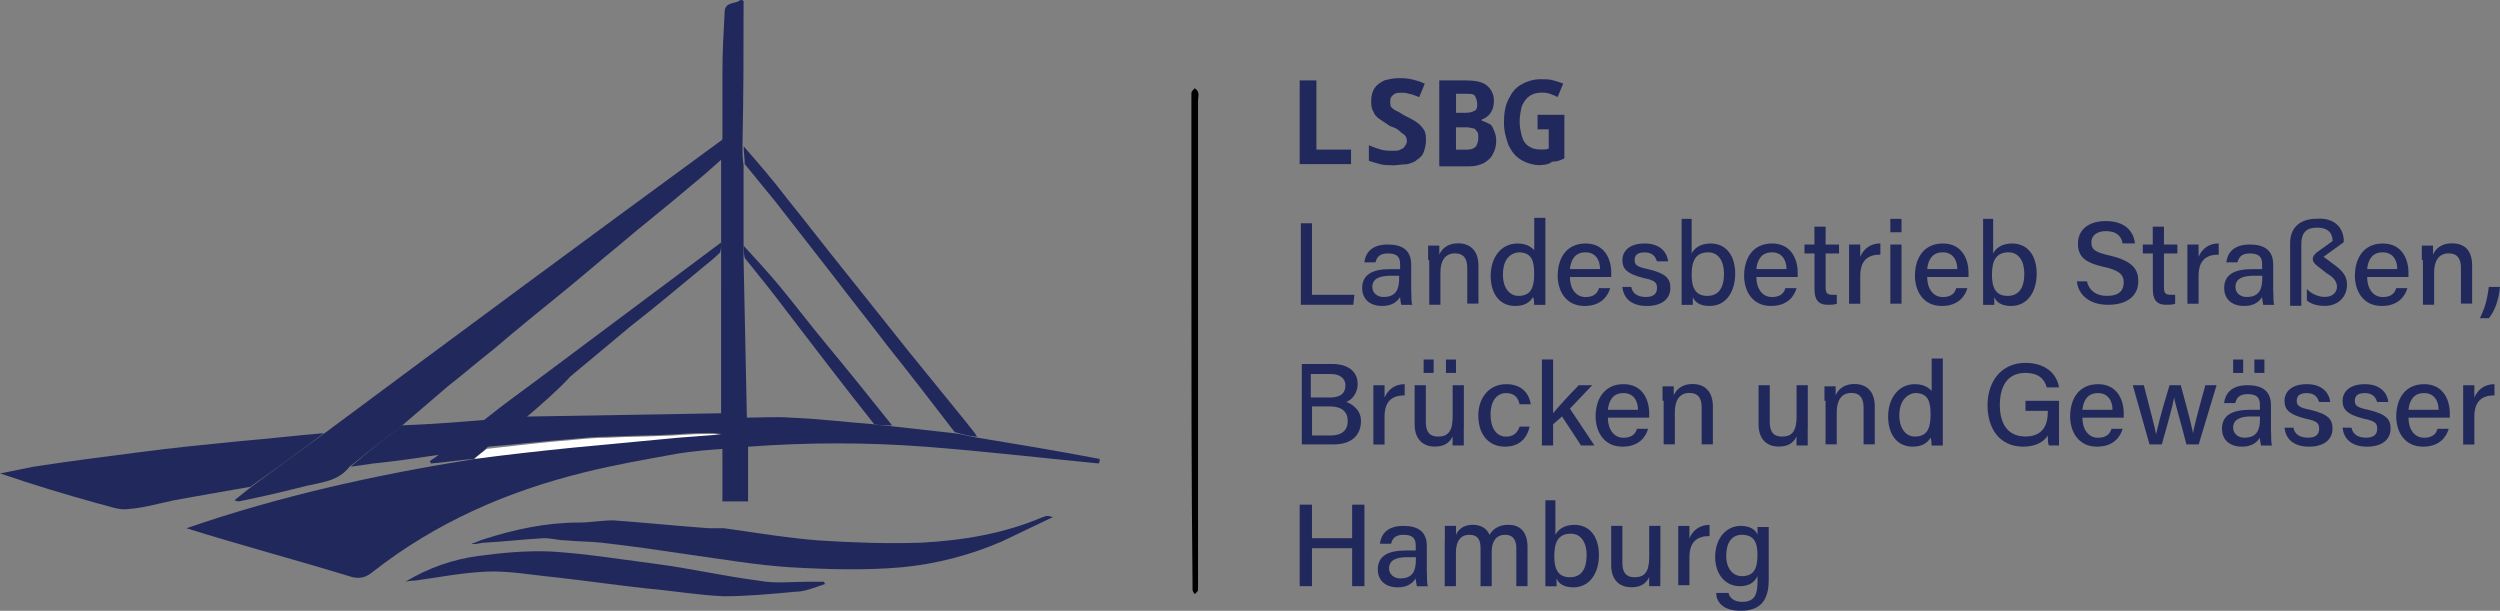 <?xml version="1.0" encoding="UTF-8"?>
<svg id="Layer_1" data-name="Layer 1" xmlns="http://www.w3.org/2000/svg" viewBox="0 0 361.63 88.35">
  <rect x="0" y="0" width="361.63" height="88.35" fill="#808080" stroke="none"/>
  <defs>
    <style>
      .cls-1, .cls-2, .cls-3 {
        stroke-width: 0px;
      }

      .cls-2 {
        fill: #21295c;
      }

      .cls-3 {
        fill: #fff;
      }
    </style>
  </defs>
  <path class="cls-2" d="M104.5,20.03v-9.53c0-2.91.16-5.81.32-8.72,0-1.62,1.62-1.13,2.26-1.78.16,0,.32,0,.48.16,0,6.95,0,13.73-.16,20.84,0,1.13,0,1.94.16,2.91v13.57c.16,7.75.32,15.34.48,22.93,2.1,0,4.2-.16,6.3,0,4.04.16,8.08.65,12.11.97.97.16,1.78.16,2.91.32,2.91.32,5.81.65,8.72.97,1.13.16,2.26.48,3.39.65,5.81.97,11.79,1.94,17.61,3.07,0,.16,0,.48-.16.65-8.4-.81-16.64-1.78-25.03-2.42s-16.96-.65-25.68,0v7.91h-3.71v-7.59c-2.26.16-4.2.32-6.3.65-4.52.81-9.21,1.62-13.73,2.75-11.14,2.75-21.48,7.27-30.53,14.37-.97.81-1.94,1.13-3.39.65-7.91-2.42-15.83-4.52-23.58-6.95,13.57-4.68,27.46-7.75,41.67-10.01q0-.16.16-.16c4.68-.48,9.37-1.13,13.89-1.62,5.17-.48,10.18-.97,15.34-1.45,2.1-.16,4.2-.32,6.3-.48-2.42-.16-4.68,0-7.11.16-3.07.16-6.14.16-9.37.32-1.62,0-3.23.16-5.01.32-4.2.32-8.24.81-12.44,1.13,1.94-1.45,3.71-2.91,5.65-4.36,9.53-.16,18.74-.32,28.26-.48V22.61c.16-.81.16-1.62.16-2.58Z"/>
  <path class="cls-2" d="M104.5,20.19c.16.81.16,1.62,0,2.75-1.62,1.45-3.07,2.75-4.68,4.04-3.39,2.91-6.95,5.65-10.34,8.56-2.58,2.1-5.17,4.36-7.75,6.46-3.39,2.75-6.78,5.49-10.18,8.4-2.26,1.78-4.52,3.71-6.78,5.49-2.26,1.94-4.52,3.88-6.78,5.81-2.58,1.94-5.01,3.88-7.43,5.81-1.62,2.1-4.04,2.26-6.14,2.75-3.23.81-6.62,1.62-9.85,2.26-.16,0-.32,0-.65-.16.81-.65,1.62-1.29,2.42-1.94,3.71-2.75,7.27-5.33,10.82-7.91,18.9-14.05,38.12-28.26,57.34-42.32Z"/>
  <path class="cls-2" d="M46.84,62.67c-3.39,2.58-6.95,5.17-10.66,7.75-3.71.65-7.43,1.29-10.98,1.94-2.26.48-4.52,1.13-6.78,1.29-1.29.16-2.75-.48-4.2-.81-4.68-1.29-9.53-2.75-14.21-4.36,1.62-.32,3.23-.65,4.85-.97,5.17-.81,10.34-1.45,15.34-2.1,4.85-.65,9.85-1.13,14.7-1.62,4.04-.32,7.91-.81,11.95-1.13Z"/>
  <path class="cls-2" d="M104.66,76.4c4.68.65,9.37,1.45,13.89,1.78,4.85.32,9.85.48,14.7.32,5.98-.32,11.95-1.29,17.61-3.71.16,0,.32-.16.65-.16q.16,0,.81.16c-2.75,1.29-5.01,2.42-7.43,3.55-4.52,1.94-9.37,3.23-14.37,3.71-5.33.48-10.82.32-16.31,0-4.85-.32-9.53-1.13-14.21-1.78-4.36-.65-8.72-1.29-13.08-1.78-1.62-.16-3.39-.16-5.01-.32-1.13,0-2.1-.32-3.23-.32-2.91.16-5.65.48-8.56.65-.65,0-1.29.32-1.94.16.65-.16,1.13-.48,1.78-.65,4.52-1.45,9.04-2.42,13.73-2.42,1.62,0,3.39-.32,5.01-.32,4.52.32,9.21.81,13.73,1.13.97,0,1.62,0,2.26,0Z"/>
  <path class="cls-2" d="M117.1,84.15h2.1q0,.16.16.32c-1.45.48-2.91,1.13-4.36,1.13-3.39.32-6.95.65-10.34.65-3.71-.16-7.43-.81-11.14-1.13-4.36-.48-8.88-1.13-13.24-1.62-3.39-.32-6.78-.97-10.01-.81-3.39.16-6.78.81-10.18,1.29-.32,0-.65,0-1.45.16,3.55-2.1,6.95-3.23,10.5-3.71,3.55-.48,7.11-.81,10.66-.65,5.01.32,10.01,1.13,15.02,1.78,5.01.65,9.85,1.78,14.86,2.42,2.42.48,4.85.16,7.43.16Z"/>
  <path class="cls-2" d="M76.07,60.41c-1.78,1.45-3.71,2.75-5.65,4.36-.65.65-1.29,1.13-1.94,1.62h0c-2.1.16-4.04.48-6.14.65,0-.16-.16-.16-.16-.32.32-.32.81-.48,1.29-.97,2.26-1.78,4.52-3.39,6.78-5.17,2.42-1.94,4.85-3.71,7.27-5.49,8.88-6.62,17.93-13.41,26.81-20.03,0,.48,0,.81-.16,1.45-.81.81-1.62,1.45-2.42,2.1-3.55,2.91-6.95,5.81-10.5,8.56-2.91,2.42-5.81,4.85-8.72,7.27-1.94,2.1-4.2,4.04-6.46,5.98Z"/>
  <path class="cls-2" d="M141.32,63.15c-.97,0-2.1-.32-3.23-.65-3.23-4.2-6.46-8.4-9.69-12.44-2.58-3.39-5.17-6.62-7.75-10.01-2.91-3.71-5.65-7.27-8.56-10.98-1.45-1.78-2.91-3.55-4.36-5.33,0-.81-.16-1.62-.16-2.58,2.1,2.42,4.36,5.01,6.3,7.59,2.75,3.39,5.33,6.78,8.08,10.18,3.23,4.04,6.3,7.91,9.53,11.95,2.75,3.39,5.65,6.95,8.4,10.34.48.65.97,1.13,1.45,1.94Z"/>
  <path class="cls-1" d="M172.34,39.41V13.41c0-.16.32-.48.48-.65.16.16.48.32.48.65.16.32,0,.65,0,1.13v70.74c0,.32-.32.48-.48.65-.16-.16-.32-.48-.32-.65v-1.13c-.16-14.7-.16-29.72-.16-44.74Z"/>
  <path class="cls-2" d="M70.42,60.73c-2.26,1.62-4.36,3.23-6.62,5.01-3.23.48-6.46.97-9.69,1.29-1.13.16-2.26.32-3.39.48,2.26-1.94,4.68-3.88,7.43-5.98,4.2-.16,8.24-.48,12.28-.81Z"/>
  <path class="cls-2" d="M126.47,61.38c-4.36-5.49-8.56-10.98-12.76-16.47-1.94-2.58-3.88-5.01-5.98-7.59-.16-.65-.16-1.13-.16-1.78,1.78,1.94,3.55,3.88,5.17,5.81,2.26,2.75,4.36,5.49,6.62,8.24,3.23,3.88,6.46,7.91,9.69,11.95-.65,0-1.62,0-2.58-.16Z"/>
  <path class="cls-3" d="M68.64,66.38c.48-.48,1.13-.97,1.78-1.45,4.2-.48,8.4-.97,12.44-1.29,1.62-.16,3.23-.32,5.01-.32,3.07-.16,6.14-.16,9.37-.32,2.42-.16,4.68-.32,7.11-.16-2.1.16-4.2.32-6.3.48-5.17.48-10.18.97-15.34,1.45-4.68.48-9.21.97-14.05,1.62Z"/>
  <g>
    <path class="cls-2" d="M188,23.74v-12.11h2.42v10.01h5.01v2.1h-7.43Z"/>
    <path class="cls-2" d="M201.41,23.9c-.65,0-1.29,0-1.78-.16-.65-.16-1.13-.32-1.62-.48v-2.26c.65.32,1.29.48,1.78.65.65.16,1.13.16,1.78.16.32,0,.81,0,.97-.16.32-.16.48-.16.65-.48.16-.16.32-.48.32-.81s-.16-.65-.32-.81c-.16-.16-.48-.32-.81-.65s-.81-.48-1.29-.65c-.48-.32-.97-.65-1.45-.97-.48-.32-.81-.65-.97-1.13-.32-.48-.32-.97-.32-1.62s.16-1.29.48-1.78.81-.81,1.45-1.13c.65-.16,1.29-.32,2.1-.32.48,0,.97,0,1.78.16.65.16,1.29.32,1.94.65l-.81,1.94c-.48-.16-1.13-.48-1.45-.48-.48-.16-.81-.16-1.13-.16s-.65,0-.97.16c-.16.16-.48.32-.48.48-.16.16-.16.48-.16.65,0,.32,0,.65.16.81s.32.32.65.48.65.32,1.13.65c.65.32,1.29.65,1.78.97.48.32.81.65,1.13,1.13s.32.97.32,1.62-.16,1.13-.32,1.62c-.16.48-.48.81-.97,1.13-.32.32-.81.48-1.45.65-.81,0-1.45.16-2.1.16Z"/>
    <path class="cls-2" d="M208.19,23.74v-12.11h3.71c1.29,0,2.42.16,3.07.65.65.48,1.13,1.29,1.13,2.26,0,.81-.16,1.29-.48,1.78s-.81.81-1.29.97v.16c.48.16.81.32,1.13.48s.48.48.65.97c.16.32.32.81.32,1.45,0,.81-.16,1.29-.48,1.94s-.81.97-1.29,1.29c-.65.32-1.29.48-2.1.48h-4.36v-.32ZM212.07,16.31c.65,0,.97-.16,1.29-.32.32-.16.32-.65.32-.97,0-.48-.16-.81-.32-1.13s-.65-.32-1.29-.32h-1.45v2.75h1.45ZM212.23,21.64c.65,0,.97-.16,1.29-.48.16-.32.32-.65.32-1.29,0-.32,0-.65-.16-.81s-.32-.48-.48-.48-.65-.16-.97-.16h-1.62v3.23h1.62Z"/>
    <path class="cls-2" d="M222.89,23.9c-1.13,0-2.1-.32-2.91-.81s-1.29-1.13-1.78-2.1c-.32-.97-.65-1.94-.65-3.23s.16-2.42.65-3.39c.48-.97.97-1.62,1.78-2.1s1.78-.81,2.91-.81c.65,0,1.29,0,1.78.16s1.13.32,1.45.48l-.81,1.94c-.32-.16-.65-.32-1.13-.48s-.81-.16-1.13-.16c-.81,0-1.29.16-1.78.48s-.81.81-1.13,1.45c-.16.65-.32,1.45-.32,2.26s.16,1.45.32,2.1c.16.65.48,1.13.97,1.45s.97.48,1.62.48h.65c.16,0,.48,0,.65-.16v-2.75h-1.62v-2.1h3.88v6.3c-.65.32-1.13.48-1.78.48-.32.32-.97.48-1.62.48Z"/>
    <path class="cls-2" d="M188,32.3h1.78v10.34h6.14l-.16,1.45h-7.59v-11.79h-.16Z"/>
    <path class="cls-2" d="M204.15,42.16c0,.81,0,1.78.16,1.94h-1.62c0-.16-.16-.65-.16-1.13-.32.48-.97,1.29-2.58,1.29-2.1,0-2.91-1.29-2.91-2.58,0-1.94,1.45-2.75,4.04-2.75h1.45v-.65c0-.81-.16-1.62-1.78-1.62-1.29,0-1.62.65-1.78,1.29h-1.62c.16-1.29.97-2.58,3.39-2.58,2.1,0,3.39.81,3.39,2.91v3.88h0ZM202.38,39.89h-1.29c-1.62,0-2.58.48-2.58,1.62,0,.81.65,1.45,1.62,1.45,1.94,0,2.26-1.29,2.26-2.75v-.32h0Z"/>
    <path class="cls-2" d="M206.58,37.63v-2.1h1.62v1.29c.32-.65.97-1.62,2.75-1.62,1.62,0,2.91.97,2.91,3.23v5.49h-1.62v-5.17c0-1.29-.48-2.1-1.78-2.1-1.45,0-2.1,1.13-2.1,2.75v4.68h-1.62v-6.46h-.16Z"/>
    <path class="cls-2" d="M223.54,31.66v12.44h-1.62c0-.16,0-.81-.16-1.13-.48.81-1.29,1.29-2.58,1.29-2.26,0-3.55-1.78-3.55-4.36s1.45-4.68,3.88-4.68c1.45,0,2.1.65,2.42.97v-4.68h1.62v.16ZM217.4,39.73c0,1.94.97,3.07,2.26,3.07,1.94,0,2.26-1.45,2.26-3.23s-.32-3.07-2.26-3.07c-1.45.16-2.26,1.29-2.26,3.23Z"/>
    <path class="cls-2" d="M227.09,40.06c0,1.62.81,2.91,2.26,2.91,1.29,0,1.78-.65,1.94-1.29h1.62c-.32,1.13-1.29,2.58-3.71,2.58-2.75,0-3.88-2.26-3.88-4.36,0-2.58,1.29-4.68,4.04-4.68s3.71,2.26,3.71,4.2v.65h-5.98ZM231.45,38.92c0-1.29-.65-2.42-2.1-2.42s-2.1.97-2.26,2.42h4.36Z"/>
    <path class="cls-2" d="M235.97,41.51c.16.97.97,1.45,2.1,1.45s1.62-.48,1.62-1.29-.32-1.13-1.94-1.45c-2.58-.65-3.07-1.45-3.07-2.58,0-1.29.97-2.42,3.23-2.42s3.23,1.29,3.39,2.58h-1.62c-.16-.48-.48-1.29-1.78-1.29-1.13,0-1.45.48-1.45,1.13s.32.97,1.94,1.29c2.75.65,3.23,1.45,3.23,2.75,0,1.45-1.13,2.58-3.39,2.58s-3.39-1.13-3.55-2.75h1.29Z"/>
    <path class="cls-2" d="M243.08,31.66h1.62v5.01c.32-.65,1.13-1.45,2.75-1.45,2.26,0,3.55,1.78,3.55,4.36s-1.29,4.68-3.71,4.68c-1.29,0-2.1-.48-2.42-1.29v1.13h-1.62v-12.44h-.16ZM249.38,39.57c0-1.78-.81-3.07-2.26-3.07-1.78,0-2.42,1.13-2.42,3.23,0,1.78.48,3.07,2.26,3.07,1.62,0,2.42-1.13,2.42-3.23Z"/>
    <path class="cls-2" d="M254.06,40.06c0,1.62.81,2.91,2.26,2.91,1.29,0,1.78-.65,1.94-1.29h1.62c-.32,1.13-1.29,2.58-3.71,2.58-2.75,0-3.88-2.26-3.88-4.36,0-2.58,1.29-4.68,4.04-4.68s3.71,2.26,3.71,4.2v.65h-5.98ZM258.42,38.92c0-1.29-.65-2.42-2.1-2.42s-2.1.97-2.26,2.42h4.36Z"/>
    <path class="cls-2" d="M261.01,35.37h1.45v-2.58h1.62v2.58h1.94v1.29h-1.94v4.85c0,.81.16,1.13.97,1.13h.65v1.29c-.32.16-.97.16-1.29.16-1.45,0-1.94-.81-1.94-2.26v-5.17h-1.45v-1.29Z"/>
    <path class="cls-2" d="M267.47,37.79v-2.42h1.62v1.78c.48-1.13,1.45-1.94,2.91-1.94v1.62c-1.78,0-2.91.81-2.91,3.07v4.04h-1.62v-6.14Z"/>
    <path class="cls-2" d="M273.44,31.66h1.62v1.94h-1.62v-1.94ZM273.44,35.37h1.62v8.56h-1.62v-8.56Z"/>
    <path class="cls-2" d="M278.77,40.06c0,1.62.81,2.91,2.26,2.91,1.29,0,1.78-.65,1.94-1.29h1.62c-.32,1.13-1.29,2.58-3.71,2.58-2.75,0-3.88-2.26-3.88-4.36,0-2.58,1.29-4.68,4.04-4.68s3.71,2.26,3.71,4.2v.65h-5.98ZM283.13,38.92c0-1.29-.65-2.42-2.1-2.42s-2.1.97-2.26,2.42h4.36Z"/>
    <path class="cls-2" d="M286.69,31.66h1.62v5.01c.32-.65,1.13-1.45,2.75-1.45,2.26,0,3.55,1.78,3.55,4.36s-1.29,4.68-3.71,4.68c-1.29,0-2.1-.48-2.42-1.29v1.13h-1.62v-12.44h-.16ZM292.82,39.57c0-1.78-.81-3.07-2.26-3.07-1.78,0-2.42,1.13-2.42,3.23,0,1.78.48,3.07,2.26,3.07,1.62,0,2.42-1.13,2.42-3.23Z"/>
    <path class="cls-2" d="M301.87,40.7c.32,1.29,1.29,2.1,2.91,2.1,1.78,0,2.42-.81,2.42-1.94s-.65-1.78-2.91-2.26c-2.91-.65-3.71-1.62-3.71-3.39s1.29-3.23,4.04-3.23c2.91,0,4.04,1.62,4.2,3.23h-1.78c-.16-.97-.81-1.78-2.42-1.78-1.29,0-2.1.65-2.1,1.62,0,1.13.65,1.45,2.75,1.94,3.39.81,4.04,2.1,4.04,3.71,0,1.94-1.45,3.39-4.36,3.39s-4.36-1.62-4.52-3.39h1.45Z"/>
    <path class="cls-2" d="M309.95,35.37h1.45v-2.58h1.62v2.58h1.94v1.29h-1.94v4.85c0,.81.16,1.13.97,1.13h.65v1.29c-.32.16-.97.16-1.29.16-1.45,0-1.94-.81-1.94-2.26v-5.17h-1.45v-1.29Z"/>
    <path class="cls-2" d="M316.41,37.79v-2.42h1.62v1.78c.48-1.13,1.45-1.94,2.91-1.94v1.62c-1.78,0-2.91.81-2.91,3.07v4.04h-1.62v-6.14Z"/>
    <path class="cls-2" d="M328.84,42.16c0,.81,0,1.78.16,1.94h-1.62c0-.16-.16-.65-.16-1.13-.32.48-.97,1.29-2.58,1.29-2.1,0-2.91-1.29-2.91-2.58,0-1.94,1.45-2.75,4.04-2.75h1.45v-.65c0-.81-.16-1.62-1.78-1.62-1.29,0-1.62.65-1.78,1.29h-1.62c.16-1.29.97-2.58,3.39-2.58,2.1,0,3.39.81,3.39,2.91v3.88h0ZM327.23,39.89h-1.29c-1.62,0-2.58.48-2.58,1.62,0,.81.65,1.45,1.62,1.45,1.94,0,2.26-1.29,2.26-2.75v-.32h0Z"/>
    <path class="cls-2" d="M339.02,34.56v.48l-2.91,2.1h0l1.29.97c1.62,1.13,2.1,1.94,2.1,3.07,0,1.78-1.29,3.07-3.23,3.07-1.13,0-2.1-.32-2.58-.81v-1.62c.65.65,1.62,1.13,2.58,1.13,1.29,0,1.78-.81,1.78-1.45s-.32-1.29-1.45-1.94l-1.45-1.13c-.81-.65-.81-1.29,0-1.94l2.26-1.62c0-.81-.32-1.94-2.26-1.94-1.29,0-2.26.48-2.26,2.42v8.88h-1.62v-9.04c0-2.58,1.78-3.55,3.88-3.55,2.75-.16,3.71,1.45,3.88,2.91Z"/>
    <path class="cls-2" d="M342.41,40.06c0,1.62.81,2.91,2.26,2.91,1.29,0,1.78-.65,1.94-1.29h1.62c-.32,1.13-1.29,2.58-3.71,2.58-2.75,0-3.88-2.26-3.88-4.36,0-2.58,1.29-4.68,4.04-4.68s3.71,2.26,3.71,4.2v.65h-5.98ZM346.77,38.92c0-1.29-.65-2.42-2.1-2.42s-2.1.97-2.26,2.42h4.36Z"/>
    <path class="cls-2" d="M350.32,37.63v-2.1h1.62v1.29c.32-.65.97-1.62,2.75-1.62s2.91.97,2.91,3.23v5.49h-1.62v-5.17c0-1.29-.48-2.1-1.78-2.1-1.45,0-2.1,1.13-2.1,2.75v4.68h-1.62v-6.46h-.16Z"/>
    <path class="cls-2" d="M358.72,46.03c.97-1.94,1.13-3.39,1.29-4.52h1.62c-.16,1.62-.65,3.39-1.62,4.52h-1.29Z"/>
    <path class="cls-2" d="M188,52.65h4.68c2.58,0,3.71,1.29,3.71,2.91,0,1.29-.81,2.26-1.62,2.58.81.32,2.1,1.13,2.1,2.75,0,2.26-1.62,3.39-3.88,3.39h-4.68v-11.63h-.32ZM192.36,57.5c1.62,0,2.26-.65,2.26-1.78,0-.97-.81-1.62-2.1-1.62h-2.91v3.39h2.75ZM189.78,62.99h2.75c1.45,0,2.42-.65,2.42-2.1,0-1.29-.81-2.1-2.58-2.1h-2.58v4.2h0Z"/>
    <path class="cls-2" d="M198.66,58.15v-2.42h1.62v1.78c.48-1.13,1.45-1.94,2.91-1.94v1.62c-1.78,0-2.91.81-2.91,3.07v4.04h-1.62v-6.14Z"/>
    <path class="cls-2" d="M211.74,61.86v2.58h-1.62v-1.29c-.48.97-1.29,1.45-2.58,1.45-1.45,0-2.91-.81-2.91-3.23v-5.65h1.62v5.33c0,1.13.32,2.1,1.78,2.1s2.1-.81,2.1-2.91v-4.52h1.62v6.14ZM205.93,53.95v-1.94h1.45v1.94h-1.45ZM209.16,53.95v-1.94h1.45v1.94h-1.45Z"/>
    <path class="cls-2" d="M221.27,61.7c-.32,1.45-1.29,2.91-3.55,2.91-2.42,0-3.88-1.78-3.88-4.52,0-2.42,1.45-4.52,4.04-4.52s3.39,1.78,3.55,2.91h-1.62c-.16-.81-.65-1.62-1.94-1.62-1.45,0-2.26,1.29-2.26,3.07,0,1.94.81,3.23,2.26,3.23.97,0,1.62-.48,1.94-1.45h1.45Z"/>
    <path class="cls-2" d="M224.67,59.76c.65-.81,2.42-2.75,3.71-4.04h1.94l-3.23,3.39,3.55,5.33h-1.94l-2.75-4.2-1.29,1.13v3.07h-1.62v-12.44h1.62v7.75Z"/>
    <path class="cls-2" d="M232.58,60.41c0,1.62.81,2.91,2.26,2.91,1.29,0,1.78-.65,1.94-1.29h1.62c-.32,1.13-1.29,2.58-3.71,2.58-2.75,0-3.88-2.26-3.88-4.36,0-2.58,1.29-4.68,4.04-4.68s3.71,2.26,3.71,4.2v.65h-5.98ZM236.94,59.28c0-1.29-.65-2.42-2.1-2.42s-2.1.97-2.26,2.42h4.36Z"/>
    <path class="cls-2" d="M240.49,57.98v-2.1h1.62v1.29c.32-.65.97-1.62,2.75-1.62,1.62,0,2.91.97,2.91,3.23v5.49h-1.62v-5.33c0-1.29-.48-2.1-1.78-2.1-1.45,0-2.1,1.13-2.1,2.75v4.68h-1.62v-6.3h-.16Z"/>
    <path class="cls-2" d="M261.49,61.86v2.58h-1.62v-1.29c-.48.97-1.29,1.45-2.58,1.45-1.45,0-2.91-.81-2.91-3.23v-5.65h1.62v5.33c0,1.13.32,2.1,1.78,2.1s2.1-.81,2.1-2.91v-4.52h1.62v6.14Z"/>
    <path class="cls-2" d="M263.91,57.98v-2.1h1.62v1.29c.32-.65.97-1.62,2.75-1.62,1.62,0,2.91.97,2.91,3.23v5.49h-1.62v-5.33c0-1.29-.48-2.1-1.78-2.1-1.45,0-2.1,1.13-2.1,2.75v4.68h-1.62v-6.3h-.16Z"/>
    <path class="cls-2" d="M281.03,52.01v12.44h-1.62c0-.16,0-.81-.16-1.13-.48.81-1.29,1.29-2.58,1.29-2.26,0-3.55-1.78-3.55-4.36s1.45-4.68,3.88-4.68c1.45,0,2.1.65,2.42.97v-4.68h1.62v.16ZM274.74,60.08c0,1.94.97,3.07,2.26,3.07,1.94,0,2.26-1.45,2.26-3.23s-.32-3.07-2.26-3.07c-1.29.16-2.26,1.29-2.26,3.23Z"/>
    <path class="cls-2" d="M297.67,64.44h-1.29c-.16-.32-.16-.81-.16-1.45-.48.81-1.62,1.62-3.55,1.62-3.39,0-5.17-2.58-5.17-5.98s1.94-6.14,5.49-6.14c2.75,0,4.52,1.45,4.85,3.55h-1.78c-.32-1.29-1.29-2.1-3.07-2.1-2.75,0-3.71,2.1-3.71,4.68,0,2.42.97,4.52,3.71,4.52,2.58,0,3.23-1.78,3.23-3.55v-.16h-3.23v-1.45h4.85v6.46h-.16Z"/>
    <path class="cls-2" d="M301.22,60.41c0,1.62.81,2.91,2.26,2.91,1.29,0,1.78-.65,1.94-1.29h1.62c-.32,1.13-1.29,2.58-3.71,2.58-2.75,0-3.88-2.26-3.88-4.36,0-2.58,1.29-4.68,4.04-4.68s3.71,2.26,3.71,4.2v.65h-5.98ZM305.58,59.28c0-1.29-.65-2.42-2.1-2.42s-2.1.97-2.26,2.42h4.36Z"/>
    <path class="cls-2" d="M310.11,55.72c.97,3.88,1.62,6.14,1.78,7.11h0c.16-.81.65-2.91,1.94-7.11h1.62c1.29,4.68,1.62,6.14,1.78,6.95h0c.16-.97.48-2.26,1.78-6.95h1.62l-2.58,8.56h-1.78c-.81-3.23-1.62-5.81-1.78-6.78h0c-.16.97-.81,3.39-1.78,6.78h-1.78l-2.42-8.56h1.62Z"/>
    <path class="cls-2" d="M328.52,62.51c0,.81,0,1.78.16,1.94h-1.62c0-.16-.16-.65-.16-1.13-.32.48-.97,1.29-2.58,1.29-2.1,0-2.91-1.29-2.91-2.58,0-1.94,1.45-2.75,4.04-2.75h1.45v-.65c0-.81-.16-1.62-1.78-1.62-1.29,0-1.62.65-1.78,1.29h-1.62c.16-1.29.97-2.58,3.39-2.58,2.1,0,3.39.81,3.39,2.91v3.88h0ZM323.03,53.95v-1.94h1.45v1.94h-1.45ZM326.9,60.24h-1.29c-1.62,0-2.58.48-2.58,1.62,0,.81.65,1.45,1.62,1.45,1.94,0,2.26-1.29,2.26-2.75v-.32h0ZM326.1,53.95v-1.94h1.45v1.94h-1.45Z"/>
    <path class="cls-2" d="M331.75,61.86c.16.97.97,1.45,2.1,1.45s1.62-.48,1.62-1.29-.32-1.13-1.94-1.45c-2.58-.65-3.07-1.45-3.07-2.58,0-1.29.97-2.42,3.23-2.42s3.23,1.29,3.39,2.58h-1.62c-.16-.48-.48-1.29-1.78-1.29-1.13,0-1.45.48-1.45,1.13s.32.97,1.94,1.29c2.75.65,3.23,1.45,3.23,2.75,0,1.45-1.13,2.58-3.39,2.58s-3.39-1.13-3.55-2.75h1.29Z"/>
    <path class="cls-2" d="M340.15,61.86c.16.97.97,1.45,2.1,1.45s1.62-.48,1.62-1.29-.32-1.13-1.94-1.45c-2.58-.65-3.07-1.45-3.07-2.58,0-1.29.97-2.42,3.23-2.42s3.23,1.29,3.39,2.58h-1.62c-.16-.48-.48-1.29-1.78-1.29-1.13,0-1.45.48-1.45,1.13s.32.97,1.94,1.29c2.75.65,3.23,1.45,3.23,2.75,0,1.45-1.13,2.58-3.39,2.58s-3.39-1.13-3.55-2.75h1.29Z"/>
    <path class="cls-2" d="M348.39,60.41c0,1.62.81,2.91,2.26,2.91,1.29,0,1.78-.65,1.94-1.29h1.62c-.32,1.13-1.29,2.58-3.71,2.58-2.75,0-3.88-2.26-3.88-4.36,0-2.58,1.29-4.68,4.04-4.68s3.71,2.26,3.71,4.2v.65h-5.98ZM352.75,59.28c0-1.29-.65-2.42-2.1-2.42s-2.1.97-2.26,2.42h4.36Z"/>
    <path class="cls-2" d="M356.3,58.15v-2.42h1.62v1.78c.48-1.13,1.45-1.94,2.91-1.94v1.62c-1.78,0-2.91.81-2.91,3.07v4.04h-1.62v-6.14Z"/>
    <path class="cls-2" d="M188,73h1.78v4.85h5.81v-4.85h1.78v11.79h-1.78v-5.49h-5.81v5.49h-1.78v-11.79h0Z"/>
    <path class="cls-2" d="M206.41,82.86c0,.81,0,1.78.16,1.94h-1.62c0-.16-.16-.65-.16-1.13-.32.48-.97,1.29-2.58,1.29-2.1,0-2.91-1.29-2.91-2.58,0-1.94,1.45-2.75,4.04-2.75h1.45v-.65c0-.81-.16-1.62-1.78-1.62-1.29,0-1.62.65-1.78,1.29h-1.62c.16-1.29.97-2.58,3.39-2.58,2.1,0,3.39.81,3.39,2.91v3.88h0ZM204.8,80.6h-1.29c-1.62,0-2.58.48-2.58,1.62,0,.81.65,1.45,1.62,1.45,1.94,0,2.26-1.29,2.26-2.75v-.32h0Z"/>
    <path class="cls-2" d="M209,78.33v-2.26h1.62v1.29c.32-.81,1.13-1.45,2.42-1.45s2.1.65,2.42,1.45c.48-.81,1.29-1.45,2.75-1.45s2.75.81,2.75,3.23v5.65h-1.62v-5.49c0-.97-.32-1.94-1.62-1.94s-1.94.97-1.94,2.42v5.01h-1.62v-5.49c0-1.13-.32-1.94-1.62-1.94s-1.94.97-1.94,2.58v4.85h-1.62v-6.46Z"/>
    <path class="cls-2" d="M223.37,72.36h1.62v5.01c.32-.65,1.13-1.45,2.75-1.45,2.26,0,3.55,1.78,3.55,4.36s-1.29,4.68-3.71,4.68c-1.29,0-2.1-.48-2.42-1.29v1.13h-1.62v-12.44h-.16ZM229.51,80.27c0-1.78-.81-3.07-2.26-3.07-1.78,0-2.42,1.13-2.42,3.23,0,1.78.48,3.07,2.26,3.07,1.62,0,2.42-1.13,2.42-3.23Z"/>
    <path class="cls-2" d="M240.17,82.21v2.58h-1.62v-1.29c-.48.97-1.29,1.45-2.58,1.45-1.45,0-2.91-.81-2.91-3.23v-5.65h1.62v5.33c0,1.13.32,2.1,1.78,2.1s2.1-.81,2.1-2.91v-4.52h1.62v6.14Z"/>
    <path class="cls-2" d="M242.76,78.5v-2.42h1.62v1.78c.48-1.13,1.45-1.94,2.91-1.94v1.62c-1.78,0-2.91.81-2.91,3.07v4.04h-1.62v-6.14Z"/>
    <path class="cls-2" d="M255.84,83.99c0,2.75-1.13,4.36-4.04,4.36-2.75,0-3.55-1.45-3.55-2.58h1.78c.16.81.97,1.29,1.94,1.29,1.94,0,2.26-1.13,2.26-3.07v-.65c-.48.97-1.29,1.45-2.58,1.45-2.1,0-3.55-1.78-3.55-4.2,0-2.75,1.62-4.52,3.71-4.52,1.62,0,2.26.81,2.42,1.29v-1.13h1.62v7.75ZM249.7,80.43c0,1.78.97,2.91,2.26,2.91,1.78,0,2.26-1.13,2.26-3.07,0-1.78-.48-2.91-2.26-2.91-1.45,0-2.26,1.13-2.26,3.07Z"/>
  </g>
</svg>